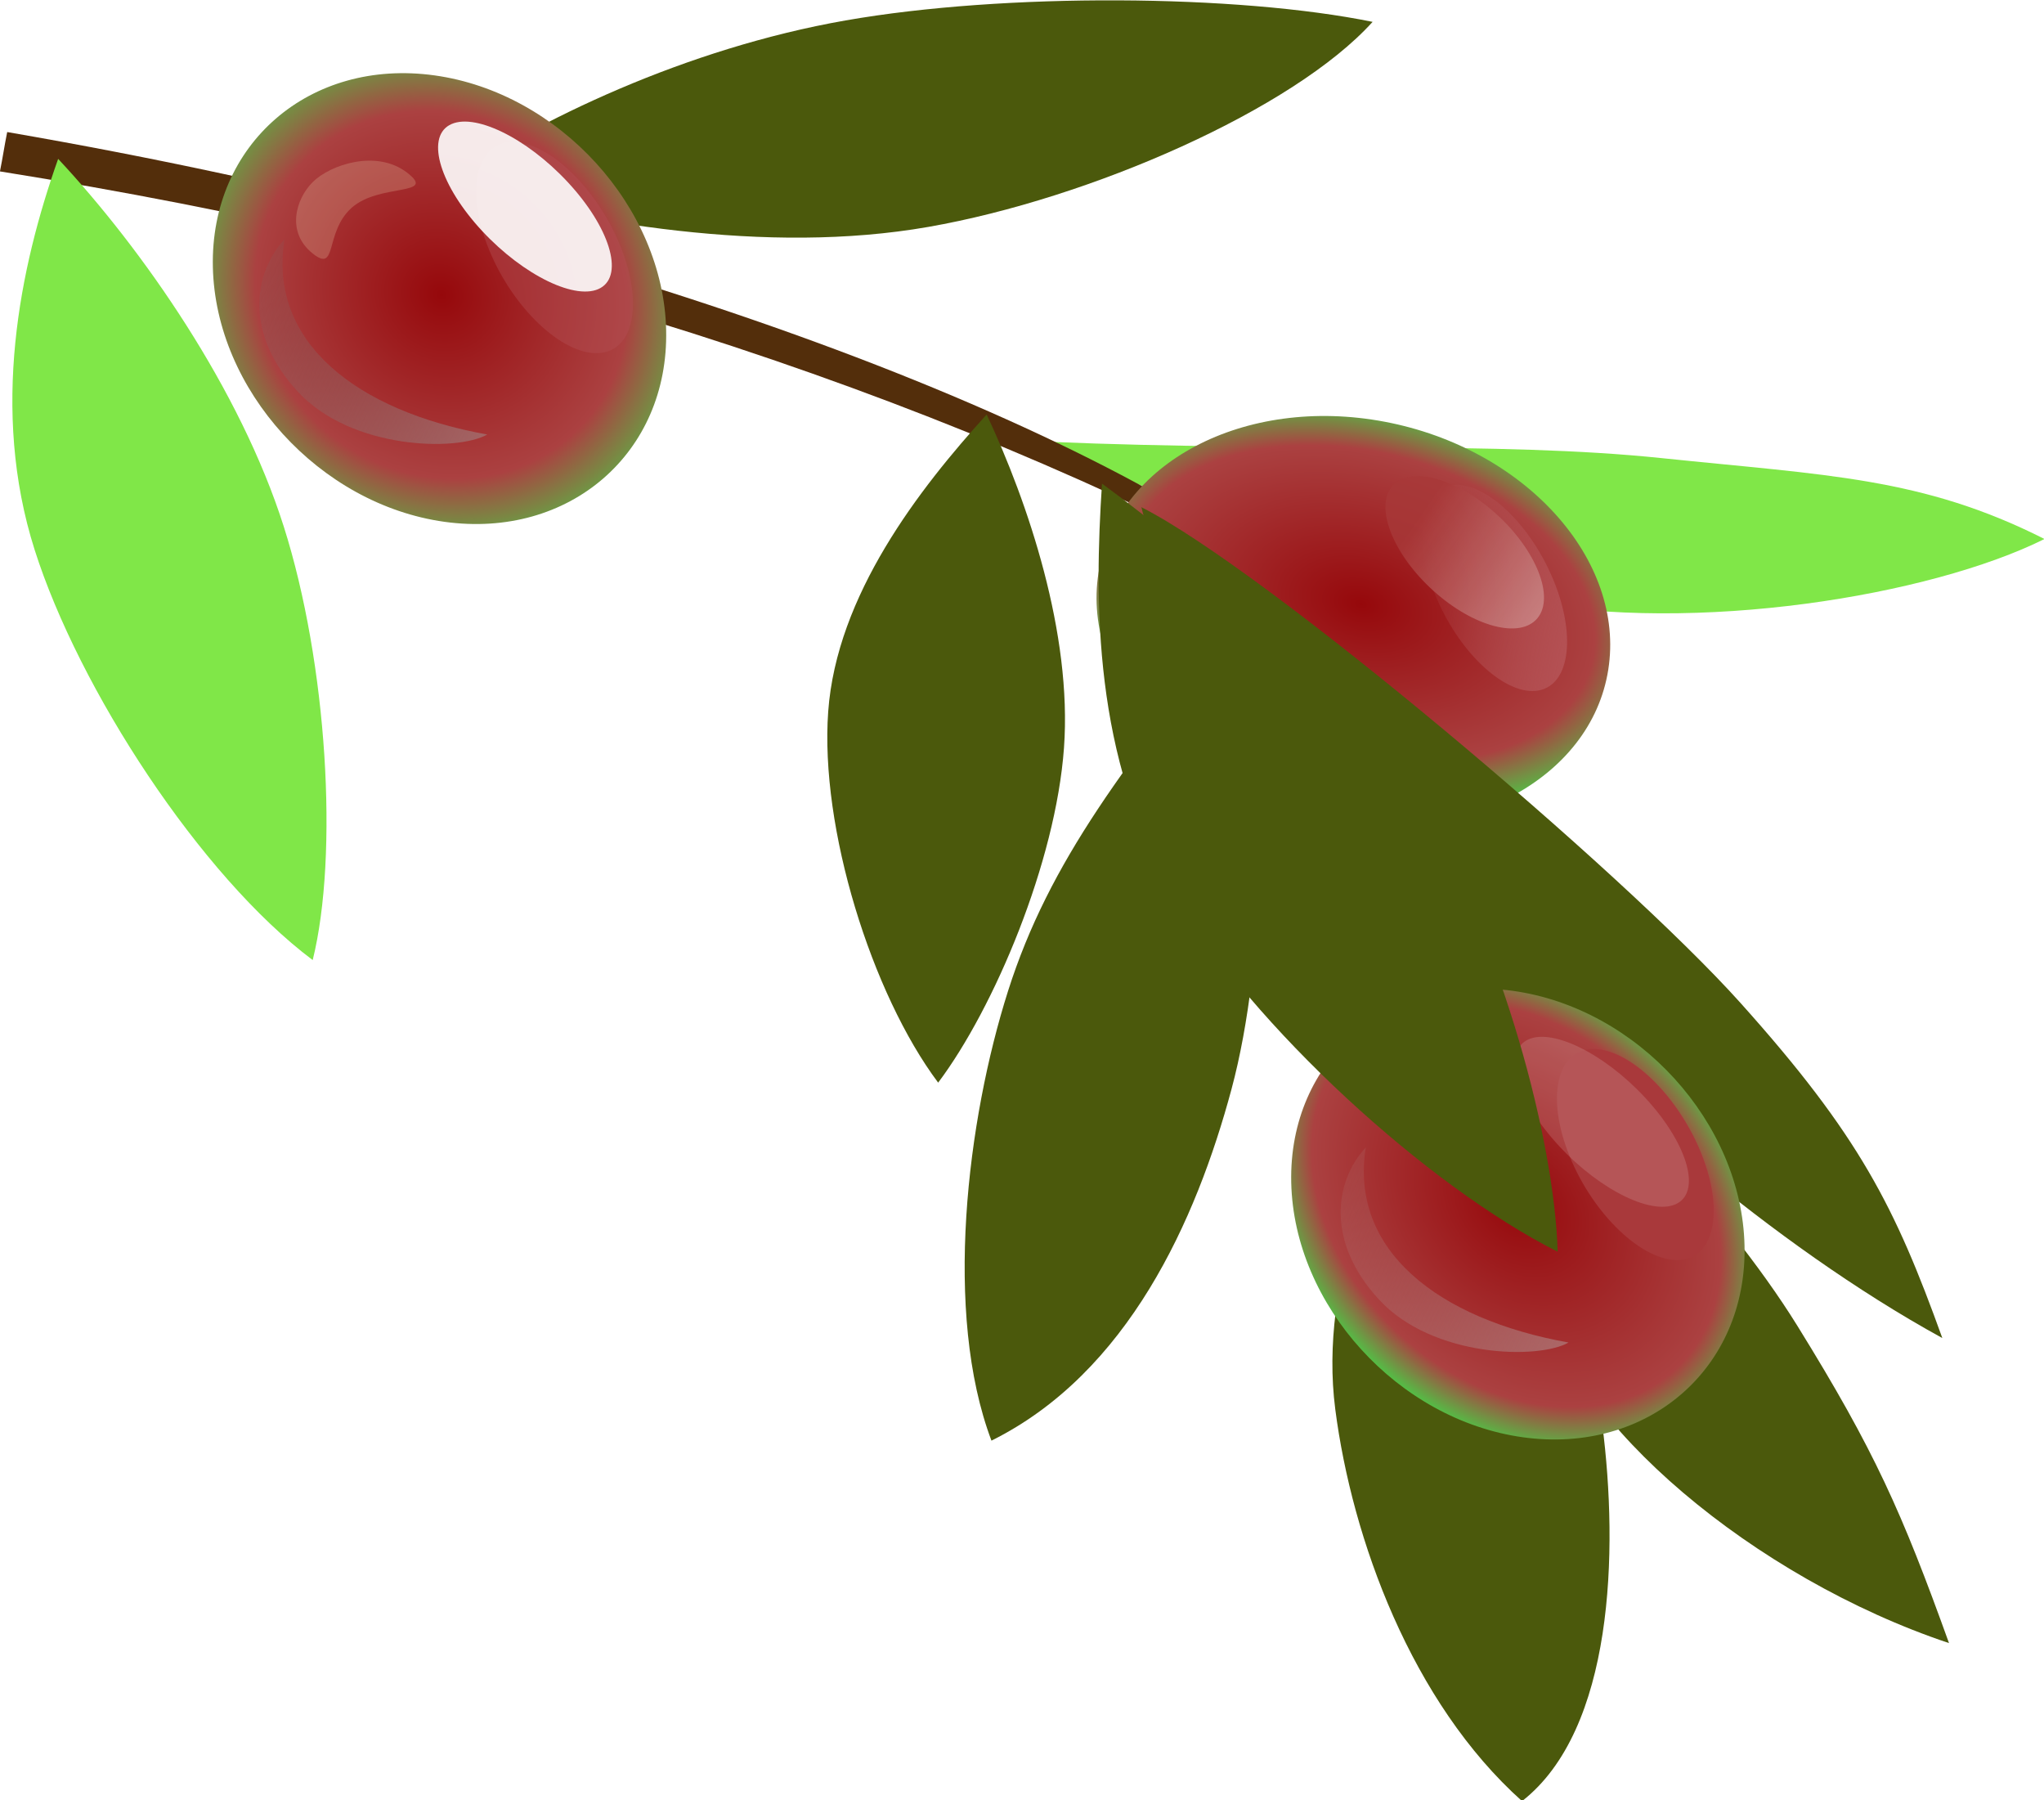 <?xml version="1.0" encoding="UTF-8"?>
<svg version="1.1" viewBox="0 0 714.28 628.96" xmlns="http://www.w3.org/2000/svg" xmlns:xlink="http://www.w3.org/1999/xlink">
<defs>
<linearGradient id="a" x1=".29" x2=".71" gradientTransform="matrix(32.557,-21.838,26.043,38.826,313.51,568.65)" gradientUnits="userSpaceOnUse">
<stop stop-color="#4b590c" offset="0"/>
<stop stop-color="#80e748" offset="1"/>
</linearGradient>
<filter id="b" color-interpolation-filters="sRGB">
<feGaussianBlur stdDeviation="0.309"/>
</filter>
<filter id="o" color-interpolation-filters="sRGB">
<feGaussianBlur stdDeviation="0.149"/>
</filter>
<filter id="y" color-interpolation-filters="sRGB">
<feGaussianBlur stdDeviation="0.309"/>
</filter>
<filter id="aa" x="-.098" y="-.111" width="1.195" height="1.221" color-interpolation-filters="sRGB">
<feGaussianBlur stdDeviation="1.749"/>
</filter>
<filter id="z" x="-.093" y="-.156" width="1.187" height="1.312" color-interpolation-filters="sRGB">
<feGaussianBlur stdDeviation="1.749"/>
</filter>
<linearGradient id="l" x1="316.37" x2="344.17" y1="620.5" y2="603.32" gradientUnits="userSpaceOnUse" xlink:href="#a"/>
<linearGradient id="k" x1="311.88" x2="328.52" y1="568.37" y2="568.37" gradientUnits="userSpaceOnUse" xlink:href="#a"/>
<linearGradient id="j" x1="347.68" x2="377.86" y1="614.87" y2="614.87" gradientUnits="userSpaceOnUse" xlink:href="#a"/>
<linearGradient id="x" x1=".12" x2=".88" gradientTransform="matrix(12.431,-13.918,13.862,12.381,326.75,600.48)" gradientUnits="userSpaceOnUse">
<stop stop-color="#bdbcbc" offset="0"/>
<stop stop-color="#231f20" offset="1"/>
</linearGradient>
<linearGradient id="i" x1="344.89" x2="356.22" y1="588.39" y2="588.39" gradientUnits="userSpaceOnUse" xlink:href="#a"/>
<linearGradient id="w" x1="192.3" x2="236.79" y1="504.06" y2="504.06" gradientUnits="userSpaceOnUse">
<stop stop-color="#b45154" offset="0"/>
<stop stop-color="#b45154" stop-opacity="0" offset="1"/>
</linearGradient>
<linearGradient id="v" x1="361.33" x2="377.01" y1="597.04" y2="605" gradientTransform="matrix(5.371,0,0,-4.82,-1787.9,3408.6)" gradientUnits="userSpaceOnUse">
<stop stop-color="#FFF" offset="0"/>
<stop stop-color="#a83838" offset="1"/>
</linearGradient>
<linearGradient id="h" x1="334.22" x2="344.57" y1="579.5" y2="579.5" gradientUnits="userSpaceOnUse" xlink:href="#a"/>
<linearGradient id="g" x1="300.12" x2="330.55" y1="578.9" y2="578.9" gradientUnits="userSpaceOnUse" xlink:href="#a"/>
<linearGradient id="f" x1="305.47" x2="347.73" y1="591.03" y2="591.03" gradientUnits="userSpaceOnUse" xlink:href="#a"/>
<linearGradient id="u" x1="323.24" x2="316.1" y1="584.97" y2="580.99" gradientTransform="matrix(1.779,-9.717,10.594,1.94,314.42,586.13)" gradientUnits="userSpaceOnUse">
<stop stop-color="#9b1618" stop-opacity=".543" offset="0"/>
<stop stop-color="#fff" stop-opacity=".143" offset="1"/>
</linearGradient>
<linearGradient id="e" x1="320.52" x2="349.52" y1="589.69" y2="589.69" gradientUnits="userSpaceOnUse" xlink:href="#a"/>
<linearGradient id="t" x1="361.33" x2="377.01" y1="597.04" y2="605" gradientTransform="matrix(5.853,-8.571,9.02,6.16,367.31,604.53)" gradientUnits="userSpaceOnUse">
<stop stop-color="#FFF" offset="0"/>
<stop stop-color="#a83838" offset="1"/>
</linearGradient>
<linearGradient id="s" x1="393.49" x2="371.35" y1="586.95" y2="586.74" gradientUnits="userSpaceOnUse" xlink:href="#a"/>
<linearGradient id="r" x1="371.3" x2="393.73" y1="586.53" y2="586.53" gradientTransform="matrix(32.557,-21.838,26.043,38.826,313.51,568.65)" gradientUnits="userSpaceOnUse">
<stop stop-color="#4b590c" offset="0"/>
<stop stop-color="#60a33b" offset="1"/>
</linearGradient>
<linearGradient id="q" x1="361.33" x2="380.68" y1="597.04" y2="606.15" gradientTransform="matrix(5.853,-8.571,9.02,6.16,367.31,604.53)" gradientUnits="userSpaceOnUse">
<stop stop-color="#FFF" offset="0"/>
<stop stop-color="#70070d" offset="1"/>
</linearGradient>
<radialGradient id="p" cx="-2.8742e-15" cy="-4.3281e-16" r=".59" gradientTransform="matrix(64.251,127.25,-127.51,53.134,218.08,331.5)" gradientUnits="userSpaceOnUse">
<stop stop-color="#96080b" offset="0"/>
<stop stop-color="#ab4141" offset=".674"/>
<stop stop-color="#46d146" offset="1"/>
</radialGradient>
<radialGradient id="d" cx="335.98" cy="598.89" r="12.412" gradientTransform="matrix(-1.218 -.077 .034 -.669 724.6 1026.8)" gradientUnits="userSpaceOnUse">
<stop stop-color="#96080b" offset="0"/>
<stop stop-color="#ab4141" offset=".752"/>
<stop stop-color="#46d146" offset="1"/>
</radialGradient>
<radialGradient id="c" cx="322.56" cy="578.23" r="9.4" gradientTransform="matrix(1.09 .647 -.437 .916 223.88 -159.76)" gradientUnits="userSpaceOnUse">
<stop stop-color="#96080b" offset="0"/>
<stop stop-color="#ab4141" offset=".794"/>
<stop stop-color="#46d146" offset="1"/>
</radialGradient>
<linearGradient id="n" x1="368.11" x2="386.69" y1="594.87" y2="594.87" gradientUnits="userSpaceOnUse">
<stop stop-color="#ad7979" offset="0"/>
<stop stop-color="#7a5252" stop-opacity="0" offset="1"/>
</linearGradient>
<linearGradient id="m" x1="368.11" x2="386.69" y1="594.87" y2="594.87" gradientUnits="userSpaceOnUse">
<stop stop-color="#ad7979" offset="0"/>
<stop stop-color="#ae6b6b" stop-opacity="0" offset="1"/>
</linearGradient>
</defs>
<g transform="translate(-23.245 -181.6)">
<g transform="matrix(1.144,0,0,1.168,-72.002,-102.6)">
<g transform="matrix(-7.236,-2.888,2.853,-5.899,1231.3,4949)" fill="url(#l)">
<path d="m352.07 602.94c-8.895 3.829-15.822 7.789-21.933 9.911-6.112 2.122-9.532 3.7-14.895 3.192 3.084-4.39 10.75-10.094 17.487-11.704 6.737-1.611 13.878-2.051 19.34-1.399" fill="url(#l)" fill-rule="evenodd"/>
</g>
<g transform="matrix(-7.236,-2.888,2.853,-5.899,1231.3,4949)" fill="url(#k)">
<path d="m328.49 583.39c-3.551-2.875-9.709-7.489-12.431-12.628-2.722-5.139-5.518-12.799-3.48-17.411 5.563 2.286 10.404 8.187 13.174 13.416 2.77 5.23 2.86 11.859 2.737 16.623" fill="url(#k)" fill-rule="evenodd"/>
</g>
<g transform="matrix(-7.236,-2.888,2.853,-5.899,1231.3,4949)" fill="url(#j)">
<path d="m377.86 603.35c-2.219 4.359-6.345 10.025-11.507 13.965-5.162 3.94-13.431 7.9-18.671 9.068 1.33-5.088 7.03-12.401 12.284-16.411 5.254-4.01 12.236-5.779 17.895-6.622" fill="url(#j)" fill-rule="evenodd"/>
</g>
<path d="m85.463 282.82c180.15 30.43 329.8 85.66 394.43 136.09-114.6-60.13-246.9-100.87-396.65-124.32 0.86-4.15 1.356-7.623 2.216-11.773" fill="#532e0b" fill-rule="evenodd" stroke-width="0"/>
<g transform="matrix(-7.236,-2.888,2.853,-5.899,1234.4,4975.3)" fill="url(#r)">
<path d="m393.73 601.35c-4.524-2.392-10.305-6.645-14.143-11.716-3.838-5.071-7.449-13.004-8.29-17.926 5.381 1.631 12.814 7.466 16.719 12.626 3.905 5.16 5.257 11.734 5.714 17.015" fill="url(#s)" fill-rule="evenodd"/>
</g>
<path d="m215.99 265.87c38.131 5.192 69.914 39.418 70.752 76.192 0.838 36.773-29.578 62.528-67.71 57.34-38.134-5.191-69.914-39.418-70.752-76.191-0.84-36.772 29.578-62.528 67.711-57.34" fill="url(#p)" fill-rule="evenodd"/>
<g transform="matrix(-7.236,-2.888,2.853,-5.899,1231.3,4949)">
<path d="m333.53 593.81c5.818-0.624 9.148 2.627 9.688 7.41 1.138-1.115 1.631-4.98-1.267-6.935-2.898-1.955-6.341-1.635-8.42-0.475" fill="url(#x)" fill-rule="evenodd"/>
</g>
<g transform="matrix(-7.236,-2.888,2.853,-5.899,1231.3,4949)" fill="url(#i)">
<path d="m354.76 603.01c-2.939-3.024-6.702-7.83-8.324-12.832-1.622-5.002-1.892-12.258-1.157-16.406 3.844 2.624 8.46 8.779 10.11 13.869 1.65 5.09 0.517 11.026-0.63 15.369" fill="url(#i)" fill-rule="evenodd"/>
</g>
<g transform="matrix(-1.172 -.201 -.308 1.479 946.48 -283.2)">
<g transform="matrix(5.371,0,0,-4.82,-1555.9,3405.1)" fill="url(#d)">
<path d="m323.52 599.37c0.238 4.576 6.005 8.376 12.837 8.459 6.832 0.083 12.21-3.581 11.972-8.157-0.238-4.576-6.005-8.376-12.837-8.459-6.832-0.083-12.21 3.581-11.972 8.157" fill="url(#d)" fill-rule="evenodd"/>
</g>
<path d="m196.86 522.07c6.746 3.26 20.194-2.172 29.936-12.093 9.742-9.92 12.184-20.672 5.438-23.931-6.746-3.261-20.195 2.171-29.935 12.091-9.742 9.921-12.184 20.672-5.439 23.933" fill="url(#w)" fill-rule="evenodd" filter="url(#aa)"/>
<path d="m245.57 487.75c-3.278-4.719-15.698-3.911-27.646 1.797-11.95 5.71-19.021 14.216-15.743 18.935 3.276 4.719 15.696 3.913 27.645-1.797 11.95-5.708 19.021-14.214 15.745-18.935" fill="url(#v)" filter="url(#z)" opacity=".894"/>
</g>
<g transform="matrix(-7.236,-2.888,2.853,-5.899,1231.3,4949)" fill="url(#h)">
<path d="m342.15 599.53c-3.158-6.533-6.407-14.752-7.36-20.953-0.953-6.201-1.087-13.854 2.604-19.097 3.84 4.582 6.239 13.203 6.949 19.407 0.71 6.205-0.33 11.696-2.193 20.643" fill="url(#h)" fill-rule="evenodd"/>
</g>
<g transform="matrix(-7.236,-2.888,2.853,-5.899,1231.3,4949)" fill="url(#g)">
<path d="m330.55 590.41c-8.182-5.006-14.967-8.156-19.766-12.103-4.8-3.947-6.794-6.085-10.665-10.844 7.988-0.61 17.15 2.836 20.073 7.639 2.923 4.803 8.105 10.663 10.359 15.308" fill="url(#g)" fill-rule="evenodd"/>
</g>
<g transform="matrix(-7.236,-2.888,2.853,-5.899,1231.3,4949)" fill="url(#f)">
<path d="m347.73 601.75c-5.452-0.525-23.073-7.116-29.501-10.689-6.428-3.573-8.891-5.99-12.762-10.749 7.637 1.025 16.397 4.597 20.394 7.085 3.997 2.488 18.16 8.694 21.87 14.353" fill="url(#f)" fill-rule="evenodd"/>
</g>
<g transform="matrix(-7.236,-2.888,2.853,-5.899,1231.3,4949)" fill="url(#c)">
<path d="m326.48 587.63c-4.708 1.424-10.307-1.637-12.464-6.814-2.157-5.178-0.076-10.562 4.632-11.987 4.708-1.424 10.307 1.637 12.464 6.814 2.157 5.178 0.076 10.563-4.632 11.987" fill="url(#c)" fill-rule="evenodd"/>
</g>
<g transform="matrix(-7.236,-2.888,2.853,-5.899,1232.4,4946.5)" fill="#a9393b" filter="url(#o)">
<path d="m316.1 578.64c1.256-0.676 3.76 0.451 5.574 2.509 1.814 2.058 2.269 4.289 1.012 4.965-1.256 0.676-3.76-0.451-5.574-2.509-1.814-2.058-2.269-4.289-1.013-4.965" fill="#a9393b" fill-rule="evenodd"/>
</g>
<g transform="matrix(-7.236,-2.888,2.853,-5.899,1231.3,4949)" filter="url(#o)">
<path d="m325.17 585.76c-0.61 0.979-2.922 0.812-5.147-0.373-2.225-1.185-3.541-2.95-2.931-3.929 0.61-0.979 2.923-0.812 5.147 0.373 2.225 1.185 3.542 2.95 2.931 3.929" fill="url(#u)" fill-rule="evenodd"/>
</g>
<g transform="matrix(-7.236,-2.888,2.853,-5.899,1231.3,4949)" fill="url(#e)">
<path d="m349.52 602.07c-5.035-1.456-11.947-4.244-16.934-8.485-4.986-4.241-10.072-11.571-12.062-16.267 5.702 0.531 14.54 4.266 19.615 8.582 5.075 4.316 7.686 11.04 9.38 16.169" fill="url(#e)" fill-rule="evenodd"/>
</g>
<g transform="matrix(-7.236,-2.888,2.853,-5.899,1231.3,4949)" fill="#b45154" fill-opacity=".418" filter="url(#b)">
<path d="m369.55 598.88c1.256-0.676 3.76 0.451 5.574 2.509 1.814 2.058 2.269 4.289 1.012 4.965-1.256 0.677-3.76-0.45-5.574-2.509-1.814-2.058-2.269-4.289-1.013-4.965" fill="#b45154" fill-opacity=".418" fill-rule="evenodd"/>
</g>
<g transform="matrix(-7.236,-2.888,2.853,-5.899,1231.3,4949)" fill="url(#q)" filter="url(#b)" opacity=".894">
<path d="m378.62 606c-0.61 0.979-2.923 0.811-5.147-0.373-2.225-1.185-3.542-2.949-2.931-3.929 0.61-0.979 2.922-0.812 5.147 0.373 2.225 1.184 3.542 2.949 2.932 3.929" fill="url(#t)"/>
</g>
<g transform="matrix(-7.236,-2.888,2.853,-5.899,1231.3,4949)" fill="url(#n)" filter="url(#b)">
<path d="m382.54 598.29c-1.133-4.653-5.437-6.05-10.446-4.782 0.784-1.259 4.55-2.991 7.41-1.468 2.86 1.522 3.58 4.259 3.036 6.25" fill="url(#n)" fill-rule="evenodd"/>
</g>
<path transform="matrix(-5.789,-2.31,-2.282,4.719,3471.7,-18.618)" d="m454.66 289.61c-0.403-1.294-2.125-3.138-3.977-2.545-1.853 0.593 1.014 1.152 1.717 3.068 0.703 1.916-0.785 3.818 0.796 3.261 1.581-0.557 1.868-2.49 1.464-3.784" fill="#e3bfa2" fill-opacity=".269" fill-rule="evenodd" filter="url(#b)"/>
<g transform="matrix(-7.236,-2.888,2.853,-5.899,1561.6,5220.6)" fill="url(#m)" filter="url(#y)">
<path d="m382.54 598.29c-1.133-4.653-5.437-6.05-10.446-4.782 0.784-1.259 4.55-2.991 7.41-1.468 2.86 1.522 3.58 4.259 3.036 6.25" fill="url(#m)" fill-rule="evenodd"/>
</g>
</g>
</g>
</svg>

